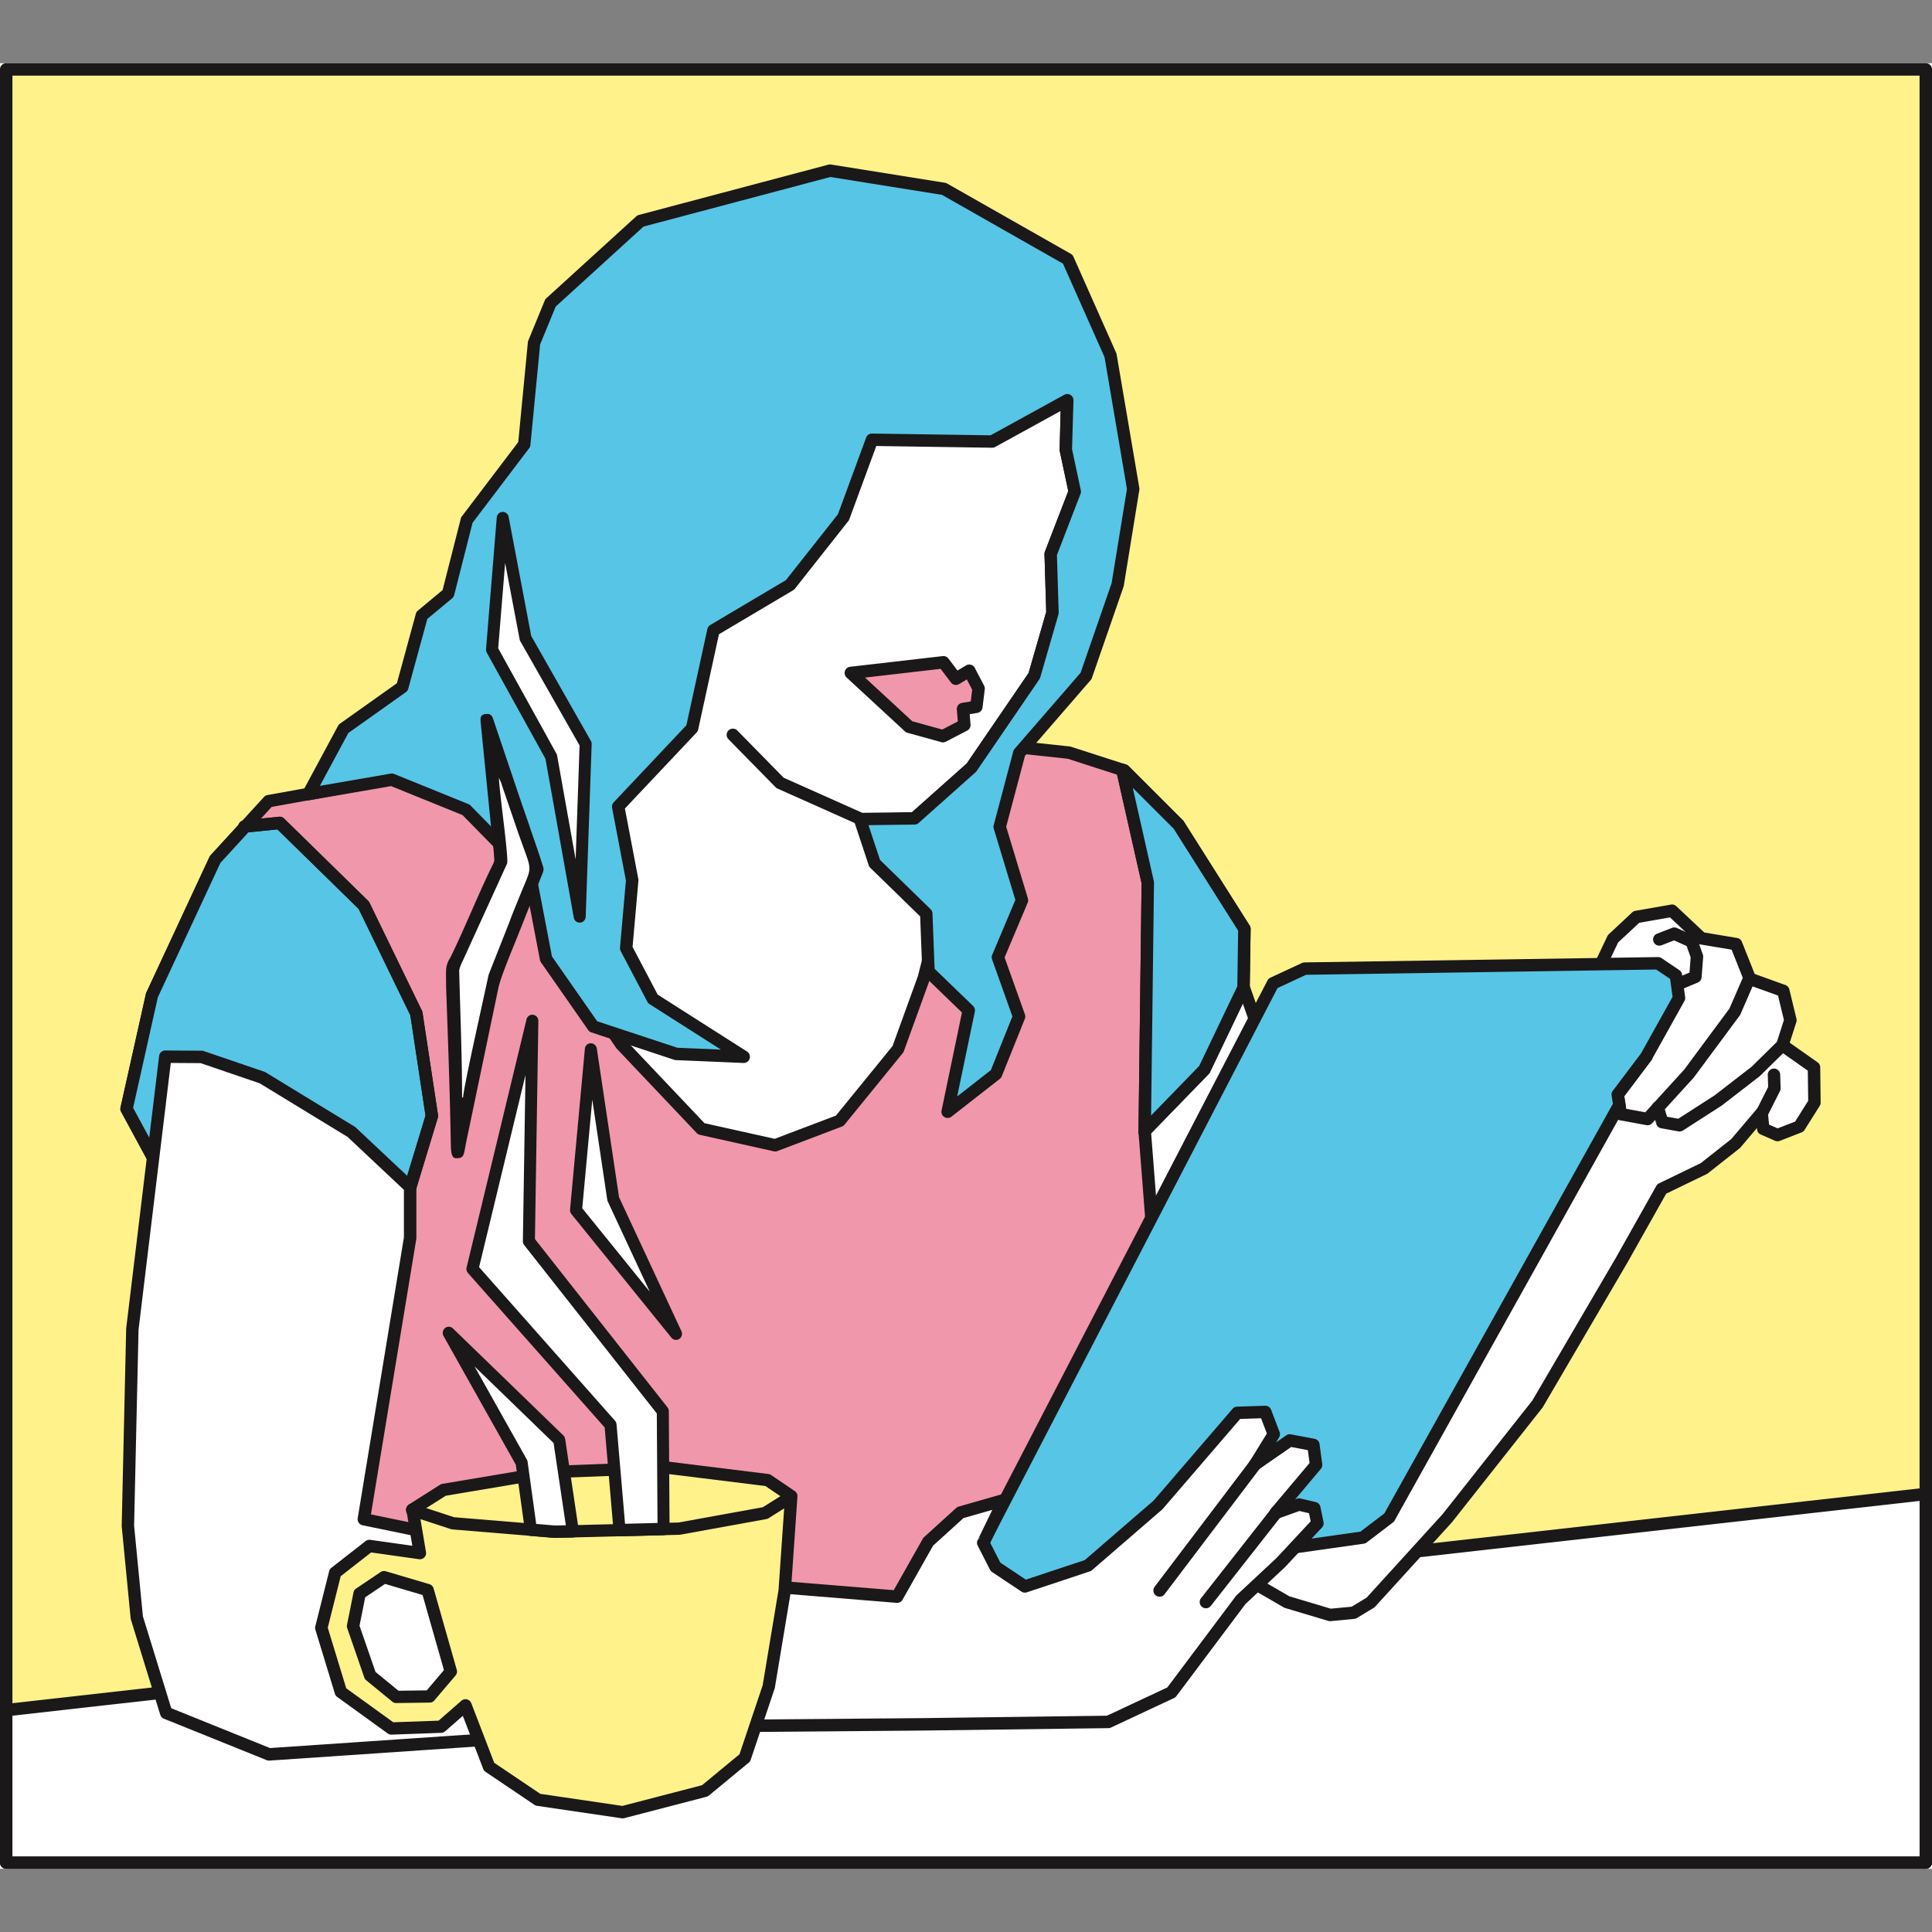 <?xml version="1.0" encoding="utf-8"?><!-- Uploaded to: SVG Repo, www.svgrepo.com, Generator: SVG Repo Mixer Tools -->
<svg width="800px" height="800px" viewBox="0 -15.12 462.24 462.24" xmlns="http://www.w3.org/2000/svg" xmlns:xlink="http://www.w3.org/1999/xlink">
  <rect x="0" y="-15.12" width="462.24" height="462.24" fill="#808080" stroke="none"/>
  <defs>
    <clipPath id="clip-woman_tablet_working">
      <rect width="462.24" height="432"/>
    </clipPath>
  </defs>
  <g id="woman_tablet_working" data-name="woman tablet working" clip-path="url(#clip-woman_tablet_working)">
    <rect width="462.24" height="432" fill="#ffffff"/>
    <g id="office_lifestyle_8" data-name="office lifestyle 8" transform="translate(-3814.776)">
      <g id="Group_14" data-name="Group 14">
        <rect id="Rectangle_4" data-name="Rectangle 4" width="459.275" height="429.02" transform="translate(3816.259 1.49)" fill="#fff28b"/>
        <path id="Path_121" data-name="Path 121" d="M3816.259,0h459.275a1.49,1.49,0,0,1,1.489,1.49V430.51a1.49,1.49,0,0,1-1.489,1.49H3816.259a1.49,1.49,0,0,1-1.49-1.49V1.49a1.49,1.49,0,0,1,1.49-1.49Zm457.784,2.98H3817.749V429.02h456.294Z" fill="#1a1818" fill-rule="evenodd"/>
        <path id="Path_122" data-name="Path 122" d="M3816.259,394.042l459.275-51.724V430.51H3816.259Z" fill="#ffffff" fill-rule="evenodd"/>
        <path id="Path_123" data-name="Path 123" d="M3816.179,392.554l459.192-51.715a1.488,1.488,0,0,1,1.641,1.315c0,.055.009.11.009.163h0V430.51a1.49,1.49,0,0,1-1.489,1.49H3816.259a1.49,1.49,0,0,1-1.49-1.49V394.041a1.489,1.489,0,0,1,1.41-1.487Zm457.865-48.572-456.3,51.388v33.651h456.3Z" fill="#1a1818" fill-rule="evenodd"/>
        <path id="Path_124" data-name="Path 124" d="M4017.483,73.275l52.719.157a1.484,1.484,0,0,1,1.484,1.484v.035h0l-.422,17.387,2.1,9.854a1.476,1.476,0,0,1-.1.92l-5.614,14.556.416,13.762a1.489,1.489,0,0,1-.066.483l-4.349,15.052a1.5,1.5,0,0,1-.2.424h0l-15.027,21.986a1.5,1.5,0,0,1-.24.272h0l-13.633,12.142a1.479,1.479,0,0,1-1.035.375l-6.8.239,4.066,2.31a1.207,1.207,0,0,1,.1.065l16.373,10.632a1.484,1.484,0,0,1,.659,1.472l-4.682,35.966a1.465,1.465,0,0,1-.338.767h0L4018.188,262.8a1.479,1.479,0,0,1-.986.518l-28.495,3.828a1.485,1.485,0,0,1-1.192-.368l-33.636-29.165a1.652,1.652,0,0,1-.18-.185l-33.013-37.246-35.144-19.265a1.486,1.486,0,0,1-.64-.693l-1.47-2.963a1.49,1.49,0,0,1,.886-2.075v0l6.127-1.941a1.479,1.479,0,0,1,.361-.067l12.83-1.437,39.192-29.577c.027-.02.055-.04.083-.058l39.843-29.882,33.558-38.443a1.482,1.482,0,0,1,1.172-.506Zm51.2,3.12-50.58-.15-33.214,38.048h0a1.4,1.4,0,0,1-.226.209l-39.968,29.977-.074.059-39.5,29.813a1.477,1.477,0,0,1-.746.3l-13.157,1.473-4.344,1.377.513,1.033,34.955,19.162,0,0a1.479,1.479,0,0,1,.4.318l33.161,37.412,33.083,28.686,27.313-3.669,24.061-28.416,4.508-34.637-15.574-10.112-8.6-4.884h0a1.484,1.484,0,0,1,.686-2.775l11.6-.406,13.1-11.67,14.791-21.64,4.225-14.623-.417-13.778a1.49,1.49,0,0,1,.1-.628l5.591-14.5-2.04-9.584h0a1.5,1.5,0,0,1-.031-.343Z" fill="#1a1818" fill-rule="evenodd"/>
        <path id="Path_125" data-name="Path 125" d="M4017.428,74.758l52.774.157-.427,17.573,2.131,10.012-5.751,14.912.425,14.059-4.357,15.081L4047.2,168.538l-13.633,12.141-12.142.426,8.628,4.9,16.4,10.651-4.687,36-24.711,29.184-28.544,3.834-33.658-29.184L3921.62,199l-35.362-19.385-1.493-3.009,17.95-7.48,41.008-25.776,40.048-30.036Z" fill="#ffffff" fill-rule="evenodd"/>
        <path id="Path_126" data-name="Path 126" d="M4017.483,73.275l52.719.157a1.484,1.484,0,0,1,1.484,1.484v.035h0l-.422,17.387,2.1,9.854a1.476,1.476,0,0,1-.1.92l-5.614,14.556.416,13.762a1.489,1.489,0,0,1-.066.483l-4.349,15.052a1.5,1.5,0,0,1-.2.424h0l-15.027,21.986a1.5,1.5,0,0,1-.24.272h0l-13.633,12.142a1.479,1.479,0,0,1-1.035.375l-6.8.239,4.066,2.31a1.207,1.207,0,0,1,.1.065l16.373,10.632a1.484,1.484,0,0,1,.659,1.472l-4.682,35.966a1.465,1.465,0,0,1-.338.767h0L4018.188,262.8a1.479,1.479,0,0,1-.986.518l-28.495,3.828a1.485,1.485,0,0,1-1.192-.368l-33.636-29.165a1.652,1.652,0,0,1-.18-.185l-33.013-37.246-35.144-19.265a1.486,1.486,0,0,1-.64-.693l-1.47-2.963a1.487,1.487,0,0,1,.676-1.99c.028-.015.058-.028.087-.04h0l17.844-7.436,40.855-25.679,39.859-29.894,33.558-38.443a1.482,1.482,0,0,1,1.172-.506Zm51.2,3.12-50.58-.15-33.214,38.048h0a1.4,1.4,0,0,1-.226.209l-40,30a1.4,1.4,0,0,1-.151.109l-40.94,25.733a1.491,1.491,0,0,1-.289.159l-16.483,6.869.579,1.166,34.955,19.162,0,0a1.479,1.479,0,0,1,.4.318l33.161,37.412,33.083,28.686,27.313-3.669,24.061-28.416,4.508-34.637-15.574-10.112-8.6-4.884h0a1.484,1.484,0,0,1,.686-2.775l11.6-.406,13.1-11.67,14.791-21.64,4.225-14.623-.417-13.778a1.49,1.49,0,0,1,.1-.628l5.591-14.5-2.04-9.584h0a1.5,1.5,0,0,1-.031-.343Z" fill="#1a1818" fill-rule="evenodd"/>
        <path id="Path_127" data-name="Path 127" d="M4020.863,179.253a1.485,1.485,0,0,1-1.21,2.712l-18.853-8.414a1.481,1.481,0,0,1-.454-.315l0,0-11.288-11.5a1.485,1.485,0,0,1,2.118-2.083l11.095,11.3Z" fill="#1a1818" fill-rule="evenodd"/>
        <path id="Path_128" data-name="Path 128" d="M4032.3,158.776l-13.953-12.888,22.154-2.557,2.982,3.941,3.2-1.917,2.237,4.26-.533,4.367-3.2.533.32,3.835-5.113,2.662Z" fill="#f197ab" fill-rule="evenodd"/>
        <path id="Path_129" data-name="Path 129" d="M4031.289,159.87l-13.953-12.889a1.487,1.487,0,0,1,.838-2.571h0l22.154-2.556a1.49,1.49,0,0,1,1.38.614l2.153,2.844,2.051-1.23a1.485,1.485,0,0,1,2.037.512c.014.023.027.046.039.07h0l2.237,4.26a1.471,1.471,0,0,1,.16.872h0l-.533,4.367a1.491,1.491,0,0,1-1.324,1.3l-1.752.292.206,2.471a1.49,1.49,0,0,1-.83,1.461l-5.081,2.645a1.48,1.48,0,0,1-1.18.083l-8-2.209a1.479,1.479,0,0,1-.61-.338Zm-9.557-12.876,11.31,10.447,7.175,1.983,3.72-1.938-.237-2.849h0a1.488,1.488,0,0,1,1.237-1.589l2.1-.349.343-2.808-1.289-2.453-1.775,1.065a1.488,1.488,0,0,1-2.022-.335l-2.468-3.261Z" fill="#1a1818" fill-rule="evenodd"/>
        <path id="Path_130" data-name="Path 130" d="M4082.311,246.758l29.237-27.905,7.03,20.024,30.249,34.936,41.966-36.853,5.166-17.521,4.74-9.959,5.592-5.219,8.521-1.491,7.03,6.6,8.308,1.384,3.3,8.309,7.988,2.875,1.7,7.03-1.917,5.965,7.562,5.326.106,8.415-3.621,5.752-5.219,2.024-3.408-1.492-.373-3.834-6.231,7.349-7.562,5.965-10.118,4.9-9.586,17.041-20.13,34.4-21.622,27.374-18.32,20.131-4.047,2.449-5.645.533-10.332-3.089-8.628-5.006L4083.588,293.2Z" fill="#ffffff" fill-rule="evenodd"/>
        <path id="Path_131" data-name="Path 131" d="M4081.287,245.681l29.237-27.906a1.487,1.487,0,0,1,2.443.634l6.918,19.709,29.086,33.592,40.517-35.581,5.045-17.11a1.333,1.333,0,0,1,.084-.22h0l4.739-9.959a1.478,1.478,0,0,1,.4-.507l5.527-5.16a1.473,1.473,0,0,1,.757-.376v0l8.521-1.491a1.49,1.49,0,0,1,1.334.44l6.64,6.238,7.864,1.31a1.486,1.486,0,0,1,1.17,1.008l3.019,7.6,7.357,2.648a1.481,1.481,0,0,1,.942,1.047h0l1.7,7.03a1.475,1.475,0,0,1-.029.8h0l-1.583,4.923,6.669,4.7a1.488,1.488,0,0,1,.63,1.291l.1,8.322a1.475,1.475,0,0,1-.228.808h0l-3.621,5.752a1.477,1.477,0,0,1-.743.6l-5.2,2.017a1.483,1.483,0,0,1-1.129-.025h0l-3.409-1.492a1.484,1.484,0,0,1-.889-1.272l-.027-.282-3.958,4.668a1.486,1.486,0,0,1-.3.269l-7.479,5.9a1.439,1.439,0,0,1-.275.172l0,0-9.7,4.694-9.357,16.636c-.022.038-.044.075-.069.11l-20.079,34.316a1.473,1.473,0,0,1-.155.217l-21.583,27.325c-.022.028-.044.054-.067.079l0,0-18.32,20.131a1.511,1.511,0,0,1-.332.273h0l-4.048,2.449a1.486,1.486,0,0,1-.727.213l-5.546.523a1.487,1.487,0,0,1-.563-.055v0l-10.332-3.089a1.486,1.486,0,0,1-.388-.179l-8.56-4.967a1.481,1.481,0,0,1-.631-.725l-30.449-69.946a1.481,1.481,0,0,1-.124-.614l-1.275-46.378a1.48,1.48,0,0,1,.461-1.116Zm29.622-24.165-27.1,25.862,1.25,45.487,30.154,69.269,8.049,4.67,9.9,2.96,5-.472,3.58-2.167,18.173-19.969h0l21.489-27.205,20.031-34.233.034-.065,9.586-17.041h0a1.482,1.482,0,0,1,.651-.612l9.985-4.834,7.293-5.753,6.145-7.248h0a1.484,1.484,0,0,1,2.611.82l.288,2.962,2.05.9,4.188-1.624,3.128-4.967-.092-7.212-6.943-4.89h0a1.486,1.486,0,0,1-.56-1.669l1.79-5.568-1.418-5.848-7.219-2.6-.01,0h0a1.486,1.486,0,0,1-.878-.85l-2.991-7.526-7.484-1.248h0a1.474,1.474,0,0,1-.774-.384l-6.485-6.091-7.358,1.287-5.055,4.718-4.578,9.619-5.128,17.39h0a1.477,1.477,0,0,1-.447.7L4149.837,274.9l-.038.034a1.486,1.486,0,0,1-2.1-.151l-30.235-34.919a1.493,1.493,0,0,1-.293-.5Z" fill="#1a1818" fill-rule="evenodd"/>
        <path id="Path_132" data-name="Path 132" d="M3927.066,174.644l-11.931-4.58-36.107,6.5-12.781,13.953L3851.122,223l-6.071,27.16,6.923,12.781,53.9,14.272-12.993,89.9,138.89,12.142,41.54-29.4,17.489-66.678-2.151-27.691,14.272-14.7,9.373-19.6.213-14.059-15.763-24.924-12.995-12.994-13.207-4.261-15.977-1.7-10.224,17.681-4.9,23.645-3.622,14.272-6.178,17.042-13.953,17.148-15.444,5.858-17.68-3.94-19.172-20.237-14.181-20.866-7.867-22.058Z" fill="#f197ab" fill-rule="evenodd"/>
        <path id="Path_133" data-name="Path 133" d="M3926.173,175.89l-11.181-4.292-35.21,6.335-12.273,13.4-14.979,32.176-5.909,26.432,6.354,11.731,53.273,14.108a1.488,1.488,0,0,1,1.093,1.647h0l-12.767,88.339,136.788,11.959L4072,348.959l17.287-65.907-2.134-27.455a1.49,1.49,0,0,1,.474-1.2l14.052-14.471,9.125-19.08.2-13.291-15.43-24.4-12.645-12.644-12.7-4.1-14.872-1.587-9.622,16.641-4.849,23.4-.014.063h0l-3.621,14.272a1.54,1.54,0,0,1-.076.226l-6.149,16.961a1.463,1.463,0,0,1-.271.463l-13.926,17.116a1.486,1.486,0,0,1-.629.453h0l-15.444,5.858a1.48,1.48,0,0,1-.928.04l-17.6-3.922a1.488,1.488,0,0,1-.755-.426h0l-19.173-20.238a1.527,1.527,0,0,1-.2-.268l-14.129-20.79a1.514,1.514,0,0,1-.171-.338h0l-7.78-21.815-13.85-16.64Zm-10.509-7.21,11.884,4.561a1.479,1.479,0,0,1,.659.455l14.2,17.065a1.477,1.477,0,0,1,.331.536l7.806,21.889,13.99,20.584,18.79,19.835,16.8,3.743,14.661-5.561,13.541-16.64,6.059-16.716,3.608-14.218h0l4.873-23.52a1.486,1.486,0,0,1,.182-.509l10.2-17.641a1.486,1.486,0,0,1,1.466-.773l15.977,1.7h0a1.474,1.474,0,0,1,.3.063l13.1,4.225a1.48,1.48,0,0,1,.709.4l13,12.994,0,0a1.522,1.522,0,0,1,.206.259l15.764,24.924h0a1.478,1.478,0,0,1,.228.808l-.213,14.059a1.478,1.478,0,0,1-.145.623l-9.338,19.524a1.479,1.479,0,0,1-.309.47l-13.8,14.214,2.1,27.029h0a1.478,1.478,0,0,1-.043.483l-17.488,66.677h0a1.475,1.475,0,0,1-.579.838l-41.422,29.314a1.487,1.487,0,0,1-1.1.357l-138.889-12.143v0c-.028,0-.055-.005-.082-.009a1.488,1.488,0,0,1-1.263-1.682l12.8-88.588-52.594-13.928a1.484,1.484,0,0,1-.95-.738l-6.922-12.782h0a1.476,1.476,0,0,1-.142-1.023l6.044-27.036a1.484,1.484,0,0,1,.126-.432l15.124-32.488.006,0a1.471,1.471,0,0,1,.25-.375L3877.9,175.6a1.473,1.473,0,0,1,.871-.5l36.107-6.5h0A1.479,1.479,0,0,1,3915.664,168.68Z" fill="#1a1818" fill-rule="evenodd"/>
        <path id="Path_134" data-name="Path 134" d="M3873.5,182.594l-7.254,7.919L3851.122,223l-6.071,27.16,6.923,12.781,53.837,14.257,7.089-8.2,5.2-17.117-3.711-24.529-12.568-25.882-20.131-19.7Z" fill="#57c5e6" fill-rule="evenodd"/>
        <path id="Path_135" data-name="Path 135" d="M3874.21,184.015l-6.7,7.315-14.979,32.176-5.909,26.432,6.354,11.731,52.32,13.855,6.278-7.262,5.009-16.481-3.63-23.992-12.355-25.44-19.447-19.037-6.94.7Zm-9.058,5.5,7.2-7.857a1.476,1.476,0,0,1,1-.539l8.179-.829h.013a1.482,1.482,0,0,1,1.187.419l20.086,19.662a1.486,1.486,0,0,1,.341.456l12.528,25.8a1.475,1.475,0,0,1,.174.508l3.712,24.53h0a1.48,1.48,0,0,1-.048.651l-5.182,17.051a1.476,1.476,0,0,1-.317.607l-7.048,8.154a1.486,1.486,0,0,1-1.542.513l-53.819-14.252a1.484,1.484,0,0,1-.95-.738l-6.922-12.782h0a1.476,1.476,0,0,1-.142-1.023l6.044-27.036a1.484,1.484,0,0,1,.126-.432l15.124-32.488.006,0A1.471,1.471,0,0,1,3865.152,189.512Z" fill="#1a1818" fill-rule="evenodd"/>
        <path id="Path_136" data-name="Path 136" d="M4216.772,221.718a1.487,1.487,0,0,1-1.141-2.747l3.364-1.4.279-3.627-.962-2.727-3-1.347-2.991,1.161a1.485,1.485,0,1,1-1.071-2.77l3.568-1.385a1.477,1.477,0,0,1,1.14.029l4.081,1.832a1.481,1.481,0,0,1,.867.893l1.259,3.566a1.473,1.473,0,0,1,.1.661l-.373,4.845h0a1.487,1.487,0,0,1-.913,1.263Z" fill="#1a1818" fill-rule="evenodd"/>
        <path id="Path_137" data-name="Path 137" d="M4207.506,236.756a1.487,1.487,0,0,1,2.374,1.792l-6.492,8.606.481,3.021,4.544.833,9.315-10.216,10.818-14.6,3.442-7.927a1.483,1.483,0,0,1,2.724,1.175l-3.484,8.022a1.479,1.479,0,0,1-.2.37l-10.923,14.74a1.473,1.473,0,0,1-.141.181l-9.906,10.864h0a1.484,1.484,0,0,1-1.366.461l-6.391-1.171h0a1.486,1.486,0,0,1-1.2-1.228l-.732-4.6a1.489,1.489,0,0,1,.266-1.213Z" fill="#1a1818" fill-rule="evenodd"/>
        <g id="Group_11" data-name="Group 11">
          <path id="Path_138" data-name="Path 138" d="M4240.083,233.984a1.486,1.486,0,0,1,2.084,2.118l-6.285,6.178a1.462,1.462,0,0,1-.15.129l-8.93,6.911c-.035.026-.07.051-.106.074h0l-9.267,5.965a1.487,1.487,0,0,1-1.15.194l-4.069-.73a1.483,1.483,0,0,1-1.167-1.062l-1.056-3.483a1.484,1.484,0,0,1,2.84-.862l.8,2.646,2.681.481,8.737-5.623,8.814-6.821,6.221-6.116Zm-29.039,19.778-.032-.661A1.479,1.479,0,0,0,4211.044,253.762Z" fill="#1a1818" fill-rule="evenodd"/>
        </g>
        <path id="Path_139" data-name="Path 139" d="M4237.724,242.066a1.484,1.484,0,1,1,2.967-.093l.107,3.249a1.478,1.478,0,0,1-.158.715h0l-3.036,6.018a1.486,1.486,0,1,1-2.653-1.338l2.866-5.682Z" fill="#1a1818" fill-rule="evenodd"/>
        <path id="Path_140" data-name="Path 140" d="M4211.477,215.35l-84.57,1.276-7.562,3.515-70.4,135.8-.639,11.077,38.025-1.6,12.143-14.379L4123.6,355.2l17.255-2.449,6.285-4.793,55.072-98.723-.394-2.473,6.806-9.021,7.855-14.08-.746-5.432Z" fill="#57c5e6" fill-rule="evenodd"/>
        <path id="Path_141" data-name="Path 141" d="M4211.025,216.841l-83.773,1.265-6.822,3.171-70.025,135.071-.527,9.121,35.731-1.5,11.724-13.883a1.487,1.487,0,0,1,1.428-.5l24.858,4.108,16.648-2.363L4146,346.96l54.67-98-.313-1.966a1.477,1.477,0,0,1,.282-1.127h0l6.754-8.954,7.554-13.541-.587-4.28-3.331-2.248Zm-84.136-1.7,84.458-1.275a1.484,1.484,0,0,1,.962.248l4.26,2.876v0a1.483,1.483,0,0,1,.642,1.033l.745,5.432h0a1.483,1.483,0,0,1-.174.92l-7.811,14a1.5,1.5,0,0,1-.154.252l-6.427,8.52.293,1.837a1.481,1.481,0,0,1-.167.963l-55.041,98.667a1.484,1.484,0,0,1-.427.516l-6.261,4.775a1.477,1.477,0,0,1-.722.309l-17.255,2.45h0a1.525,1.525,0,0,1-.442-.006l-24.307-4.017-11.6,13.736h0a1.482,1.482,0,0,1-1.075.525l-37.964,1.6a1.49,1.49,0,0,1-1.6-1.563l.639-11.055a1.466,1.466,0,0,1,.164-.621l70.391-135.778a1.476,1.476,0,0,1,.711-.694l7.562-3.515,0,0A1.478,1.478,0,0,1,4126.889,215.143Z" fill="#1a1818" fill-rule="evenodd"/>
        <path id="Path_142" data-name="Path 142" d="M4020.515,180.843l13.047-.163,13.633-12.141,15.027-21.986,4.357-15.081-.425-14.059,5.751-14.912-2.131-10.012.349-11.845-17.974,9.879-28.758-.426-6.816,18.533-12.781,16.189-18.32,10.865-5.113,23.432-17.68,18.746,3.353,17.613-1.436,16.257,6.39,12.143,21.727,13.846-16.165-.686-19.834-6.557-11.291-16.19-3.834-20.024-15.307-15.628-17.776-7.208-19.96,3.452,8.424-15.642,14.048-9.975,4.685-17.148,6.285-5.219,4.474-17.574L3940.2,91.213l2.344-24.284,3.941-9.586,21.517-19.6,45.362-12.036,27.278,4.368,29.61,16.829,10.226,23.006,5.432,31.953-3.73,22.9-7.562,21.835-15.977,18.426-4.686,17.681,5.325,17.575-5.752,13.634,5.055,14.17-5.514,13.744-11.576,9.046,5.05-24.252-9.629-9.3-.534-13.846L4024.03,191.44Z" fill="#57c5e6" fill-rule="evenodd"/>
        <g id="Group_12" data-name="Group 12">
          <path id="Path_143" data-name="Path 143" d="M4020.5,179.359l12.486-.156,13.09-11.658,14.791-21.64,4.225-14.623-.418-13.829a1.455,1.455,0,0,1,.1-.577h0l5.591-14.5-2.04-9.584a1.476,1.476,0,0,1-.026-.447l.269-9.152-15.7,8.628a1.478,1.478,0,0,1-.839.178l-27.6-.409-6.453,17.546a1.471,1.471,0,0,1-.306.5l-12.709,16.1a1.492,1.492,0,0,1-.409.358l0,0-17.76,10.532-4.975,22.8a1.475,1.475,0,0,1-.43.766l-17.1,18.133L3967.5,195.2a1.427,1.427,0,0,1,.02.4h0l-1.4,15.829,6,11.407,21.391,13.631a1.484,1.484,0,0,1-.856,2.734h0l-16.165-.686a1.52,1.52,0,0,1-.406-.073v0l-19.834-6.557a1.482,1.482,0,0,1-.822-.666l-11.219-16.088a1.471,1.471,0,0,1-.242-.571h0l-3.75-19.586-14.771-15.08-17.1-6.935-19.545,3.38a1.488,1.488,0,0,1-1.537-2.212l8.4-15.6a1.478,1.478,0,0,1,.5-.543l13.568-9.633,4.544-16.633a1.467,1.467,0,0,1,.491-.758l5.9-4.9,4.357-17.114a1.487,1.487,0,0,1,.347-.642l13.4-17.657,2.3-23.865a1.508,1.508,0,0,1,.114-.448l3.932-9.563a1.481,1.481,0,0,1,.374-.534h0L3967,36.645a1.485,1.485,0,0,1,.671-.35l45.314-12.024a1.483,1.483,0,0,1,.684-.017l27.2,4.356a1.476,1.476,0,0,1,.5.175h0l29.61,16.828a1.486,1.486,0,0,1,.659.774l10.19,22.926a1.5,1.5,0,0,1,.106.355h0l5.432,31.953a1.494,1.494,0,0,1-.009.542L4083.652,125a1.478,1.478,0,0,1-.093.328l-7.533,21.75a1.476,1.476,0,0,1-.281.488h0L4060,165.737l-4.492,16.947,5.2,17.166a1.483,1.483,0,0,1-.053,1.007h0l-5.524,13.1,4.863,13.631a1.492,1.492,0,0,1-.061,1.146l-5.477,13.651a1.479,1.479,0,0,1-.523.661l-11.519,9a1.484,1.484,0,0,1-2.366-1.471h0l4.883-23.449-9.038-8.73a1.482,1.482,0,0,1-.456-1.062l-.508-13.2-11.931-11.623a1.485,1.485,0,0,1-.4-.679l-3.488-10.518a1.484,1.484,0,0,1,1.391-1.949Zm43.176-32.478a1.286,1.286,0,0,1-.184.451l-15.03,21.991a1.514,1.514,0,0,1-.275.326l-13.633,12.142a1.484,1.484,0,0,1-.972.372l-11.018.138,2.761,8.324,12.1,11.787h0a1.48,1.48,0,0,1,.449,1.012l.51,13.243,9.178,8.865a1.486,1.486,0,0,1,.446,1.394l-4.223,20.282,8.063-6.3L4057,228.059l-4.866-13.643,0,0a1.482,1.482,0,0,1,.029-1.075l5.544-13.141-5.145-16.98a1.489,1.489,0,0,1-.042-.89l4.686-17.681h0a1.472,1.472,0,0,1,.313-.594l15.794-18.215,7.42-21.426,3.671-22.54-5.362-31.544L4069.1,47.957,4040.145,31.5l-26.7-4.275L3968.74,39.088l-21.006,19.134L3944,67.291l-2.322,24.062h0a1.468,1.468,0,0,1-.295.757l-13.548,17.855-4.4,17.3h-.005a1.48,1.48,0,0,1-.489.776l-5.926,4.921-4.543,16.627a1.475,1.475,0,0,1-.589.889l-13.764,9.773-6.811,12.646,16.913-2.924a1.484,1.484,0,0,1,.849.08l17.775,7.208v0a1.486,1.486,0,0,1,.5.335l15.259,15.579a1.466,1.466,0,0,1,.45.812l3.777,19.721,10.817,15.511,19.188,6.343,10.425.442-16.99-10.827a1.467,1.467,0,0,1-.6-.608l-6.347-12.061a1.476,1.476,0,0,1-.212-.9l1.419-16.065-3.309-17.382,0-.008,0-.013a1.485,1.485,0,0,1,.378-1.293l17.395-18.443,5.026-23.03h0a1.484,1.484,0,0,1,.7-.966l18.09-10.728,12.449-15.769L4022,89.584h0a1.485,1.485,0,0,1,1.411-.973l28.363.421,17.635-9.694,0,0a1.484,1.484,0,0,1,2.2,1.342l-.343,11.658,2.1,9.85h0a1.478,1.478,0,0,1-.067.844l-5.644,14.632.415,13.729a1.488,1.488,0,0,1-.057.487l-4.332,15Zm-148.916-15.908.008-.007Z" fill="#1a1818" fill-rule="evenodd"/>
        </g>
        <path id="Path_144" data-name="Path 144" d="M3877.54,242.71l-14.51-4.954-8.709-.056-7.882,65.184-1.065,47.078,2.13,21.941,7.03,22.795,24.6,9.925,98.854-6.711,57.525-.473,44.438-.58,15.085-7.06,16.615-22.154,9.587-8.947,8.734-9.373-.746-3.622-3.621-.852-5.646,2.024,9.693-11.5-.64-4.793-5.645-1.065-8.309,5.752,4.474-7.243-2.023-5.325-6.71.213-18.956,22.035-16.778,14.5-15.073,5-7.03-4.685-2.935-5.747,4.959-10.23-10.439,2.983-7.7,6.983-7.429,13.148-62.628-5.113-64.972-13.42,11.077-67.315V268.912L3898.842,255.7Z" fill="#ffffff" fill-rule="evenodd"/>
        <g id="Group_13" data-name="Group 13">
          <path id="Path_145" data-name="Path 145" d="M3876.91,244.066l-14.141-4.828-7.129-.045-7.719,63.843L3846.86,349.9l2.108,21.7,6.777,21.977,23.624,9.533,98.52-6.689a1.629,1.629,0,0,1,.185,0l57.421-.472,44.116-.575,14.46-6.768,16.393-21.858a1.594,1.594,0,0,1,.176-.2v0l9.546-8.909,8.177-8.776-.4-1.937-2.279-.536-5.225,1.873a1.483,1.483,0,0,1-1.6-2.394l9.233-10.958-.411-3.079-3.982-.752-7.8,5.4a1.485,1.485,0,0,1-2.075-2.053l4.057-6.568-1.389-3.652-5,.158-18.529,21.538a1.5,1.5,0,0,1-.194.189l-16.741,14.469a1.48,1.48,0,0,1-.581.31l-15,4.98a1.481,1.481,0,0,1-1.284-.171l0,0-7.03-4.685a1.474,1.474,0,0,1-.5-.566h0l-2.935-5.747a1.488,1.488,0,0,1,.026-1.4l3.472-7.163-6.909,1.974-7.27,6.6-7.3,12.926a1.485,1.485,0,0,1-1.408.751v0l-62.629-5.113a1.545,1.545,0,0,1-.29-.051l-64.862-13.4a1.484,1.484,0,0,1-1.168-1.693h0l11.054-67.173V269.551l-13.477-12.659-21.025-12.826Zm-13.4-7.718,14.51,4.953h0a1.541,1.541,0,0,1,.3.139l21.265,12.972a1.523,1.523,0,0,1,.282.209l13.985,13.138a1.486,1.486,0,0,1,.545,1.152v12.142h0a1.466,1.466,0,0,1-.019.238L3903.521,347.2l63.457,13.108,61.626,5.031,6.9-12.212a1.485,1.485,0,0,1,.35-.476l7.65-6.942a1.476,1.476,0,0,1,.639-.373l10.439-2.983v0a1.486,1.486,0,0,1,1.745,2.076L4051.69,354l2.424,4.748,6.1,4.067,14.1-4.681,16.472-14.236,18.884-21.952h0a1.483,1.483,0,0,1,1.082-.519l6.631-.21a1.489,1.489,0,0,1,1.516.958l2.024,5.325h0a1.482,1.482,0,0,1-.126,1.3l-.74,1.2,2.423-1.678a1.483,1.483,0,0,1,1.163-.269l5.644,1.065h0a1.485,1.485,0,0,1,1.2,1.268l.639,4.792h0a1.48,1.48,0,0,1-.335,1.146l-6.148,7.3.36-.129a1.488,1.488,0,0,1,.943-.09l3.621.852v0a1.487,1.487,0,0,1,1.118,1.15l.73,3.546a1.485,1.485,0,0,1-.351,1.385l-8.727,9.365-.006.008h0c-.024.026-.05.052-.076.076l-9.5,8.866-16.52,22.026a1.469,1.469,0,0,1-.567.465l-15.061,7.049a1.47,1.47,0,0,1-.635.151l-44.438.579h-.006l-57.428.473h-.01l-98.855,6.712h0a1.482,1.482,0,0,1-.651-.1l-24.6-9.926h0a1.483,1.483,0,0,1-.867-.942l-7.029-22.794h0a1.514,1.514,0,0,1-.059-.3L3843.9,350.1h0a1.6,1.6,0,0,1-.006-.168l1.063-46.966a1.5,1.5,0,0,1,.009-.258l7.881-65.185h0a1.484,1.484,0,0,1,1.479-1.31l8.611.055a1.475,1.475,0,0,1,.569.076ZM4048.727,353.3a1.475,1.475,0,0,1,.626-.6Z" fill="#1a1818" fill-rule="evenodd"/>
        </g>
        <path id="Path_146" data-name="Path 146" d="M4114.358,333.733a1.488,1.488,0,0,1,2.375,1.792l-23.327,30.781a1.487,1.487,0,0,1-2.374-1.792Z" fill="#1a1818" fill-rule="evenodd"/>
        <path id="Path_147" data-name="Path 147" d="M4119.142,345.585a1.488,1.488,0,0,1,2.34,1.839L4104.467,369.1a1.488,1.488,0,0,1-2.34-1.839Z" fill="#1a1818" fill-rule="evenodd"/>
        <path id="Path_148" data-name="Path 148" d="M3915.232,356.467l-1.753-10.438,7.4-4.687,25.331-4.26,28.155-1.062L3998.433,339l5.651,3.834-1.559,22.581-3.824,23.007-5.724,17.042-9.547,7.881-19.68,5.111-20.265-2.981-11.692-7.882-5.649-14.7-5.847,5.112-11.885.426-12.081-8.733-4.677-15.339,3.313-13.207,8.184-6.39,12.081,1.7Zm7.405,28.336-5.553-19.491-10.425-3.089-5.846,3.941-1.558,7.775,4.091,11.823,6.236,5.112,7.989-.107Z" fill="#fff28b" fill-rule="evenodd"/>
        <path id="Path_149" data-name="Path 149" d="M3913.432,354.726l-1.42-8.455a1.468,1.468,0,0,1,.753-1.534l7.32-4.633a1.492,1.492,0,0,1,.554-.211v0l25.331-4.26a1.414,1.414,0,0,1,.258-.02l28.088-1.061a1.484,1.484,0,0,1,.232.01v0l24.066,2.98a1.487,1.487,0,0,1,.735.3l5.573,3.782a1.462,1.462,0,0,1,.645,1.313h0l-1.559,22.581a1.629,1.629,0,0,1-.029.209l-3.813,22.936a1.448,1.448,0,0,1-.086.307l-5.7,16.96a1.453,1.453,0,0,1-.46.667h0l-9.547,7.881a1.462,1.462,0,0,1-.577.293h0l-19.68,5.112a1.506,1.506,0,0,1-.588.031v0l-20.265-2.981a1.485,1.485,0,0,1-.678-.28l-11.637-7.844a1.472,1.472,0,0,1-.551-.692h0l-4.886-12.713-4.235,3.7a1.484,1.484,0,0,1-.931.368h0l-11.886.425a1.487,1.487,0,0,1-.985-.326l-12.021-8.689a1.459,1.459,0,0,1-.548-.768l0,0-4.676-15.339a1.457,1.457,0,0,1,0-.838l3.3-13.141a1.469,1.469,0,0,1,.525-.806h0l8.184-6.39a1.5,1.5,0,0,1,1.154-.3l10.046,1.417Zm1.673-7.984,1.587,9.444a1.473,1.473,0,0,1-1.669,1.739l-11.451-1.616-7.285,5.69-3.091,12.32,4.418,14.49,11.255,8.135,10.845-.388,5.363-4.69a1.5,1.5,0,0,1,2.457.5l5.484,14.268,11.02,7.428,19.637,2.889,19.061-4.95,8.967-7.4,5.549-16.52,3.793-22.823,1.5-21.687-4.647-3.154-23.617-2.924-27.9,1.053-24.958,4.2-6.316,4Zm5.888,37.715-5.118-17.966-8.965-2.656-4.755,3.205-1.363,6.8,3.825,11.051,5.5,4.507,6.76-.091,4.119-4.85Zm-2.478-19.542a1.479,1.479,0,0,0-1.007-1.014h0l-10.424-3.088a1.5,1.5,0,0,0-1.311.228l-5.8,3.908a1.466,1.466,0,0,0-.62.934h0l-1.559,7.775a1.452,1.452,0,0,0,.075.818l4.069,11.759a1.469,1.469,0,0,0,.46.662h0l6.235,5.112a1.493,1.493,0,0,0,1.075.333l7.88-.106a1.485,1.485,0,0,0,1.159-.573l5.024-5.915a1.455,1.455,0,0,0,.293-1.341h0Z" fill="#1a1818" fill-rule="evenodd"/>
        <path id="Path_150" data-name="Path 150" d="M3912.917,347.539a1.471,1.471,0,0,1-.948-1.861,1.491,1.491,0,0,1,1.879-.939l9.576,3.141,24.241,2.005,29.471-.738,20.154-3.656,5.67-3.57a1.5,1.5,0,0,1,2.054.455,1.464,1.464,0,0,1-.46,2.033l-5.906,3.719,0,0a1.489,1.489,0,0,1-.527.2l-20.557,3.729h0a1.629,1.629,0,0,1-.234.023l-29.594.741a1.417,1.417,0,0,1-.277,0L3923,350.8h0a1.482,1.482,0,0,1-.343-.069Z" fill="#1a1818" fill-rule="evenodd"/>
        <path id="Path_151" data-name="Path 151" d="M3873.423,184.1a1.486,1.486,0,1,1-.291-2.957l8.415-.852a1.48,1.48,0,0,1,1.187.419l20.13,19.705a1.472,1.472,0,0,1,.3.414h0l12.569,25.882a1.474,1.474,0,0,1,.131.425h0l3.712,24.53a1.488,1.488,0,0,1-.088.77l-5.167,17a1.484,1.484,0,0,1-2.84-.862l5.1-16.786-3.63-23.992-12.355-25.44-19.447-19.037Z" fill="#1a1818" fill-rule="evenodd"/>
        <path id="Path_152" data-name="Path 152" d="M4081.872,169.479a1.485,1.485,0,1,1,2.9-.652l6.071,26.894a1.46,1.46,0,0,1,.034.414l-.746,59.576a1.484,1.484,0,1,1-2.967-.035l.744-59.467Z" fill="#1a1818" fill-rule="evenodd"/>
        <path id="Path_153" data-name="Path 153" d="M4088.659,255.7l-.011-.148,0,.143.013.005Zm-.011-.218,14.267-14.693,9.373-19.6.213-14.06-15.763-24.923-12.995-12.995-.38-.122-.042.063,6.071,26.894Z" fill="#57c5e6" fill-rule="evenodd"/>
        <path id="Path_154" data-name="Path 154" d="M4087.163,255.633a1.392,1.392,0,0,1,0-.207l.741-59.217-6.034-26.73h0a1.481,1.481,0,0,1,.215-1.152l.017-.025a1.484,1.484,0,0,1,1.712-.626l.269.087a1.479,1.479,0,0,1,.71.4l13,12.994,0,0a1.522,1.522,0,0,1,.206.259l15.764,24.924h0a1.478,1.478,0,0,1,.228.808l-.213,14.059a1.478,1.478,0,0,1-.145.623l-9.338,19.524a1.479,1.479,0,0,1-.309.47l-13.905,14.321-.025.072a1.492,1.492,0,0,1-2.888-.547v-.037Zm3.016-3.861,11.505-11.849,9.125-19.08.2-13.291-15.43-24.4-9.785-9.785,5.045,22.349a1.46,1.46,0,0,1,.034.414Z" fill="#1a1818" fill-rule="evenodd"/>
        <path id="Path_155" data-name="Path 155" d="M3939.578,334.829l-17.431-31.041,26.425,25.606,3.259,21.857-4.252.106-5.778-.478Z" fill="#ffffff" fill-rule="evenodd"/>
        <path id="Path_156" data-name="Path 156" d="M3938.189,335.322,3920.9,304.533a1.513,1.513,0,0,1,.524-2.031,1.412,1.412,0,0,1,1.728.22l26.408,25.59a1.5,1.5,0,0,1,.437.861h0l3.259,21.856a1.484,1.484,0,0,1-1.213,1.694,1.341,1.341,0,0,1-.3.014l-4.137.1c-.05,0-.1,0-.147,0v0l-5.778-.478a1.466,1.466,0,0,1-1.324-1.34l-2.175-15.7Zm-9.876-23.519,12.482,22.228a1.508,1.508,0,0,1,.211.589l2.06,14.871,4.591.379,2.5-.062-2.936-19.685Z" fill="#1a1818" fill-rule="evenodd"/>
        <path id="Path_157" data-name="Path 157" d="M3960.844,325.782,3963,350.971l10.54-.264-.181-28.176-32.04-40.682.826-52.71-14.327,59.328Z" fill="#ffffff" fill-rule="evenodd"/>
        <path id="Path_158" data-name="Path 158" d="M3962.284,325.654l2.036,23.8,7.771-.2-.168-26.2L3940.2,282.785a1.51,1.51,0,0,1-.321-1.009l.622-39.684-11.1,45.959,32.507,36.73a1.5,1.5,0,0,1,.371.873Zm-.724,25.445-2.112-24.688-32.7-36.945h0a1.522,1.522,0,0,1-.333-1.356l14.327-59.327h0a1.45,1.45,0,0,1,1.421-1.129,1.465,1.465,0,0,1,1.417,1.507l-.818,52.17,31.71,40.262h0a1.512,1.512,0,0,1,.323.93l.18,28.142v.006a1.466,1.466,0,0,1-1.406,1.519l-10.418.261-.031,0A1.46,1.46,0,0,1,3961.56,351.1Z" fill="#1a1818" fill-rule="evenodd"/>
        <path id="Path_159" data-name="Path 159" d="M3934.708,191l-11.7,25.683,1.284,43.86,8.671-41.444,10.379-26.24-12.061-35.715Z" fill="#ffffff" fill-rule="evenodd"/>
        <path id="Path_160" data-name="Path 160" d="M3940.513,137.565l-5.45-28.73-2.56,31.479,14.158,25.614,6.812,38.217,1.427-41.277Z" fill="#ffffff" fill-rule="evenodd"/>
        <path id="Path_161" data-name="Path 161" d="M3939.1,137.841l-3.468-18.282-1.661,20.425,13.937,25.214a1.524,1.524,0,0,1,.164.465h0L3952.5,190.5l.942-27.266-14.171-24.926a1.5,1.5,0,0,1-.173-.471Zm-2.629-29.283,5.4,28.479,14.219,25.009a1.518,1.518,0,0,1,.242.875l-1.424,41.206a1.472,1.472,0,0,1-1.18,1.479,1.447,1.447,0,0,1-1.676-1.2l-6.769-37.976-14.006-25.34a1.517,1.517,0,0,1-.213-.9l2.56-31.479h0a1.462,1.462,0,0,1,1.16-1.331A1.443,1.443,0,0,1,3936.474,108.558Z" fill="#1a1818" fill-rule="evenodd"/>
        <path id="Path_162" data-name="Path 162" d="M3976.506,303.981l-15.018-32.26-5.344-35.757-3.547,38.458Z" fill="#ffffff" fill-rule="evenodd"/>
        <path id="Path_163" data-name="Path 163" d="M3970.242,293.94l-10.053-21.6a1.524,1.524,0,0,1-.125-.417h0l-3.582-23.958-2.4,25.993,16.159,19.977Zm-7.36-22.635,14.922,32.053h0a1.5,1.5,0,0,1-.373,1.769,1.417,1.417,0,0,1-2.027-.212l-23.91-29.559,0,0a1.511,1.511,0,0,1-.33-1.089l3.535-38.324a1.445,1.445,0,0,1,1.222-1.446,1.473,1.473,0,0,1,1.647,1.262Z" fill="#1a1818" fill-rule="evenodd"/>
        <path id="Path_164" data-name="Path 164" d="M3934.145,170.953l.514,1.155c.15.447.277.909.473,1.432l2.8,8.169c4.285,12.859,4.565,9.123,1.256,17.4-.853,2.134-1.724,4.106-2.507,6.312l-4.992,12.645-3.16,14.477c-.338,1.518-2.961,13.616-2.961,14.915h-.238c0-10.1-.446-20.382-.694-30.486a9.871,9.871,0,0,1,.794-2.066l10.671-23.415c.413-1.524-1.853-16.956-1.952-20.541ZM3923.9,262c1.991,0,1.8-.752,2.4-3.793l7.7-36.865c.5-2.559,3.446-9.555,4.5-12.185l5.989-15.085c.557-1.4.361-1.348-.117-2.9-.783-2.536-2.252-6.656-2.573-7.62-1.066-3.2-2.124-6.13-3.219-9.414l-5.594-16.572c-.383-1.2-.544-1.87-1.705-1.87-1.572,0-1.6.956-1.507,1.966l2.482,24.946c.192,2.3.577,4.717.728,7.164.074,1.2.223.89-.667,2.711-3.193,6.536-6.735,15.36-9.852,21.61a5.691,5.691,0,0,0-.967,3.084c-.027,1.257.016,2.562.01,3.827.445,12.474.905,24.725,1.119,37.213C3922.666,260.282,3922.706,262,3923.9,262Z" fill="#191617" fill-rule="evenodd"/>
      </g>
    </g>
  </g>
</svg>